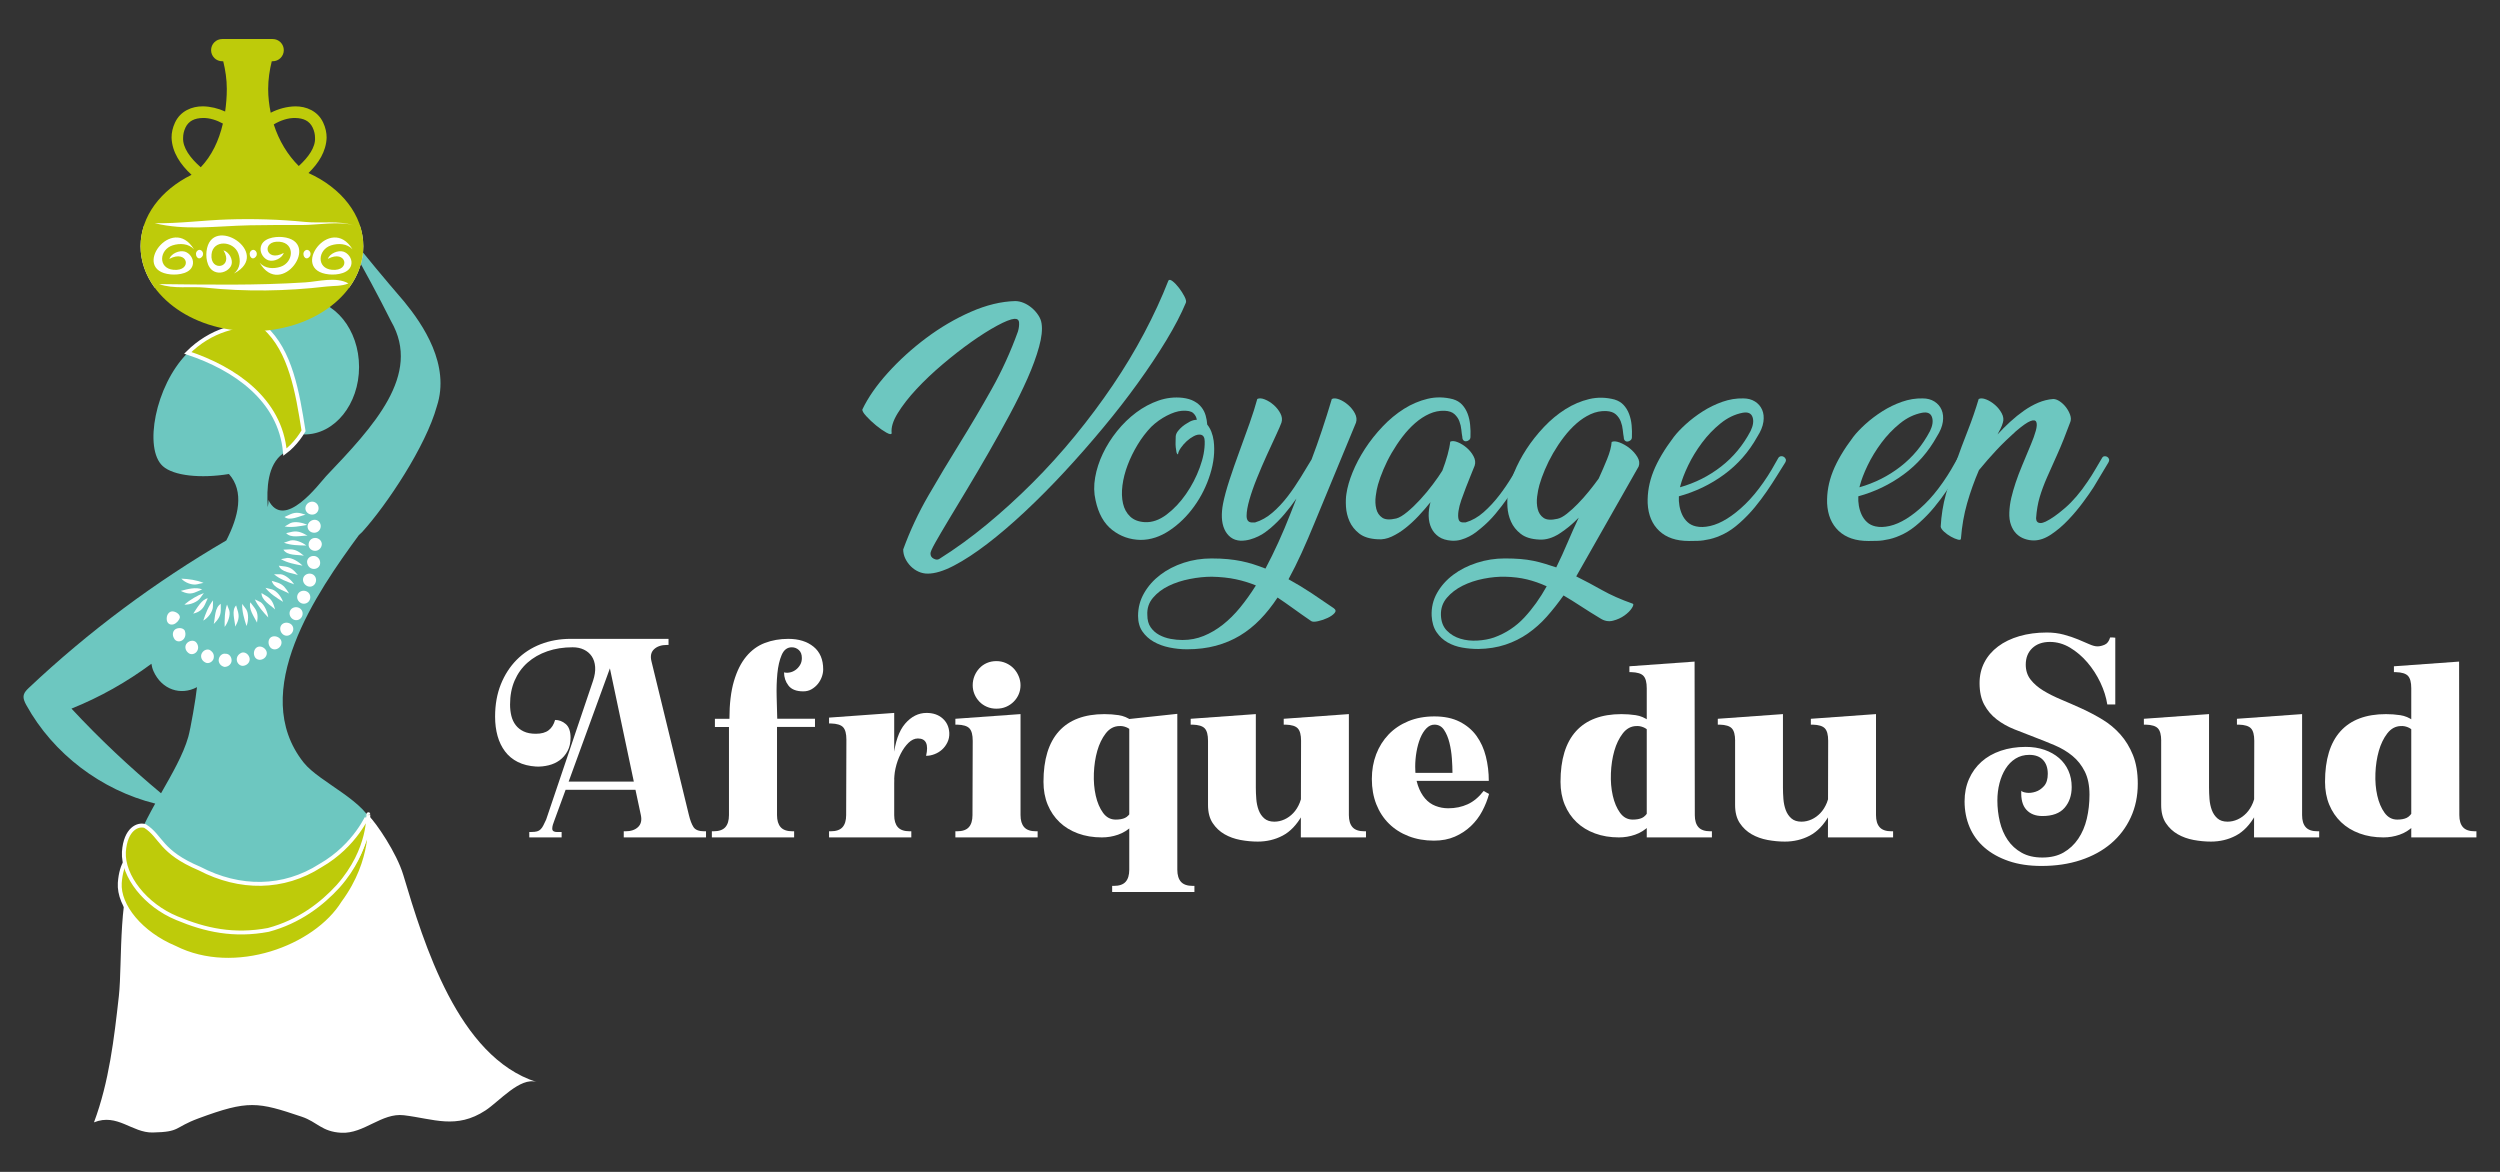 <?xml version="1.0" encoding="utf-8"?>
<!-- Generator: Adobe Illustrator 16.0.0, SVG Export Plug-In . SVG Version: 6.00 Build 0)  -->
<!DOCTYPE svg PUBLIC "-//W3C//DTD SVG 1.1//EN" "http://www.w3.org/Graphics/SVG/1.1/DTD/svg11.dtd">
<svg version="1.1" id="Calque_1" xmlns="http://www.w3.org/2000/svg" xmlns:xlink="http://www.w3.org/1999/xlink" x="0px" y="0px"
	 width="160px" height="75px" viewBox="0 0 160 75" enable-background="new 0 0 160 75" xml:space="preserve">
<rect x="0" y="0" width="160" height="75" fill="#333333" stroke="none"/>
<g>
	<g>
		<g>
			<path fill="#6DC7C0" d="M57.067,27.73c-0.024,0.084-0.138,0.069-0.342-0.045s-0.423-0.268-0.657-0.459
				c-0.234-0.192-0.444-0.39-0.63-0.595c-0.187-0.203-0.267-0.348-0.243-0.432c0.36-0.756,0.903-1.536,1.629-2.34
				s1.542-1.545,2.448-2.223c0.906-0.678,1.856-1.236,2.853-1.675c0.996-0.438,1.944-0.668,2.844-0.692
				c0.18,0,0.363,0.039,0.549,0.117s0.36,0.186,0.522,0.323c0.162,0.139,0.3,0.295,0.414,0.469s0.183,0.351,0.207,0.53
				c0.06,0.385,0.006,0.883-0.162,1.494c-0.168,0.612-0.414,1.284-0.738,2.017c-0.324,0.731-0.705,1.506-1.143,2.321
				c-0.438,0.816-0.888,1.627-1.35,2.431s-0.915,1.574-1.359,2.313s-0.843,1.401-1.197,1.989c-0.354,0.588-0.639,1.074-0.855,1.458
				c-0.216,0.384-0.318,0.618-0.306,0.702c0,0.144,0.069,0.252,0.207,0.324c0.138,0.071,0.255,0.077,0.351,0.018
				c1.032-0.648,2.049-1.386,3.051-2.214s1.977-1.716,2.925-2.664c0.948-0.948,1.854-1.95,2.718-3.006
				c0.864-1.056,1.668-2.133,2.412-3.231c0.744-1.098,1.416-2.214,2.016-3.348c0.6-1.134,1.116-2.253,1.548-3.357
				c0.048-0.071,0.138-0.057,0.27,0.045c0.132,0.103,0.267,0.243,0.405,0.423c0.138,0.181,0.255,0.363,0.351,0.55
				c0.096,0.186,0.126,0.321,0.09,0.404c-0.3,0.721-0.717,1.521-1.251,2.403c-0.534,0.882-1.143,1.797-1.827,2.745
				s-1.428,1.905-2.232,2.871c-0.804,0.966-1.626,1.902-2.466,2.808c-0.84,0.906-1.68,1.752-2.52,2.538s-1.644,1.474-2.412,2.062
				s-1.479,1.053-2.133,1.395c-0.654,0.342-1.215,0.513-1.683,0.513c-0.204,0-0.399-0.042-0.585-0.126s-0.351-0.197-0.495-0.342
				c-0.144-0.144-0.261-0.309-0.351-0.495c-0.09-0.186-0.135-0.381-0.135-0.585c0.432-1.188,0.969-2.337,1.611-3.446
				c0.642-1.11,1.311-2.227,2.007-3.349c0.696-1.122,1.374-2.271,2.034-3.447c0.66-1.176,1.224-2.411,1.692-3.708
				c0.06-0.203,0.083-0.393,0.072-0.566c-0.012-0.174-0.114-0.255-0.306-0.243c-0.24,0.024-0.609,0.171-1.107,0.441
				c-0.498,0.27-1.044,0.614-1.638,1.034c-0.594,0.421-1.203,0.895-1.827,1.423c-0.624,0.527-1.185,1.059-1.683,1.593
				s-0.9,1.05-1.206,1.548C57.148,26.941,57.019,27.37,57.067,27.73z"/>
			<path fill="#6DC7C0" d="M75.696,25.462c0.288,0.036,0.531,0.108,0.729,0.217c0.198,0.107,0.357,0.24,0.477,0.396
				c0.12,0.156,0.207,0.33,0.261,0.522c0.054,0.191,0.087,0.384,0.099,0.575c0.216,0.265,0.354,0.612,0.414,1.045
				c0.084,0.672,0.009,1.383-0.225,2.133c-0.234,0.75-0.576,1.437-1.026,2.061c-0.45,0.624-0.975,1.138-1.575,1.539
				c-0.6,0.402-1.218,0.604-1.854,0.604c-0.684-0.013-1.29-0.226-1.818-0.64c-0.528-0.414-0.882-1.047-1.062-1.898
				c-0.108-0.456-0.117-0.942-0.027-1.458c0.09-0.517,0.255-1.026,0.495-1.53c0.24-0.504,0.543-0.983,0.909-1.44
				c0.366-0.455,0.774-0.852,1.224-1.188c0.45-0.336,0.927-0.591,1.431-0.765S75.168,25.402,75.696,25.462z M75.391,29.08
				c-0.048-0.012-0.081-0.063-0.099-0.152c-0.018-0.091-0.033-0.192-0.045-0.307c-0.012-0.113-0.015-0.236-0.009-0.369
				c0.006-0.132,0.009-0.245,0.009-0.342c0.012-0.107,0.06-0.216,0.144-0.324c0.083-0.107,0.177-0.203,0.279-0.288
				c0.102-0.083,0.201-0.152,0.297-0.206c0.096-0.055,0.162-0.094,0.198-0.117c0.144-0.072,0.288-0.108,0.432-0.108
				c-0.024-0.168-0.102-0.312-0.234-0.432c-0.132-0.12-0.372-0.168-0.72-0.145c-0.288,0.024-0.612,0.129-0.972,0.315
				c-0.36,0.186-0.69,0.423-0.99,0.711c-0.324,0.336-0.615,0.717-0.873,1.143c-0.258,0.427-0.471,0.861-0.639,1.306
				c-0.168,0.443-0.279,0.879-0.333,1.305c-0.054,0.426-0.042,0.81,0.036,1.152c0.078,0.342,0.231,0.621,0.459,0.837
				c0.228,0.216,0.54,0.336,0.936,0.359c0.468,0.024,0.933-0.138,1.395-0.485c0.462-0.349,0.875-0.786,1.242-1.314
				c0.366-0.527,0.66-1.095,0.882-1.701c0.222-0.605,0.327-1.161,0.315-1.665c0-0.252-0.084-0.396-0.252-0.432
				c-0.132-0.023-0.279,0.006-0.441,0.09c-0.162,0.084-0.315,0.192-0.459,0.324c-0.144,0.132-0.27,0.276-0.378,0.432
				C75.462,28.822,75.402,28.961,75.391,29.08z"/>
			<path fill="#6DC7C0" d="M80.466,25.534c0.12-0.06,0.279-0.051,0.477,0.027c0.198,0.078,0.387,0.195,0.567,0.351
				c0.18,0.156,0.323,0.336,0.432,0.54s0.132,0.402,0.072,0.594c-0.061,0.169-0.177,0.438-0.351,0.811s-0.369,0.795-0.585,1.269
				c-0.216,0.475-0.426,0.963-0.63,1.468c-0.205,0.504-0.366,0.966-0.486,1.386s-0.18,0.765-0.18,1.035
				c0,0.27,0.108,0.411,0.324,0.423h0.216c0.396-0.12,0.768-0.33,1.116-0.63s0.669-0.643,0.963-1.026s0.57-0.786,0.828-1.206
				s0.495-0.81,0.711-1.17c0.228-0.6,0.45-1.224,0.666-1.872c0.216-0.647,0.426-1.313,0.63-1.998c0.12-0.06,0.279-0.051,0.478,0.027
				c0.197,0.078,0.387,0.195,0.566,0.351c0.181,0.156,0.324,0.336,0.433,0.54c0.107,0.204,0.132,0.402,0.071,0.594L84.12,33.49
				c-0.275,0.672-0.549,1.305-0.818,1.899c-0.271,0.594-0.549,1.154-0.837,1.683c0.504,0.276,0.995,0.573,1.476,0.891
				c0.479,0.318,0.954,0.64,1.422,0.964c0.132,0.096,0.147,0.2,0.045,0.314c-0.102,0.114-0.249,0.216-0.44,0.306
				c-0.192,0.091-0.394,0.159-0.604,0.207s-0.357,0.048-0.44,0c-0.421-0.287-0.805-0.558-1.152-0.81
				c-0.349-0.252-0.685-0.486-1.008-0.702c-0.348,0.528-0.72,0.996-1.116,1.404c-0.396,0.407-0.828,0.753-1.296,1.035
				c-0.468,0.281-0.981,0.497-1.539,0.647s-1.173,0.226-1.845,0.226c-0.384,0-0.762-0.039-1.134-0.117
				c-0.372-0.077-0.705-0.2-0.999-0.367c-0.294-0.168-0.534-0.387-0.72-0.655c-0.186-0.27-0.279-0.602-0.279-0.996
				c0-0.526,0.129-1.014,0.387-1.462c0.258-0.449,0.603-0.838,1.035-1.167c0.432-0.329,0.93-0.586,1.494-0.771
				c0.564-0.186,1.158-0.278,1.782-0.278c0.396,0,0.747,0.015,1.053,0.045s0.591,0.072,0.855,0.126
				c0.264,0.054,0.519,0.12,0.765,0.198c0.246,0.078,0.507,0.171,0.783,0.279c0.288-0.542,0.563-1.104,0.828-1.685
				c0.264-0.581,0.516-1.178,0.756-1.79l0.396-1.008c-0.24,0.349-0.498,0.684-0.774,1.008s-0.576,0.624-0.9,0.9
				c-0.084,0.072-0.192,0.156-0.324,0.252c-0.132,0.096-0.279,0.183-0.441,0.261c-0.162,0.078-0.336,0.145-0.522,0.198
				s-0.387,0.081-0.603,0.081c-0.252-0.013-0.465-0.084-0.639-0.216c-0.174-0.132-0.309-0.307-0.405-0.522s-0.15-0.462-0.162-0.738
				c-0.012-0.275,0.012-0.569,0.072-0.882c0.084-0.432,0.222-0.941,0.414-1.529s0.402-1.191,0.63-1.81s0.447-1.224,0.657-1.817
				C80.181,26.497,80.347,25.979,80.466,25.534z M75.679,40.96c0.48,0,0.933-0.087,1.359-0.261c0.426-0.174,0.834-0.414,1.224-0.72
				c0.39-0.307,0.759-0.673,1.107-1.099c0.348-0.426,0.684-0.896,1.008-1.412c-0.408-0.169-0.837-0.301-1.287-0.396
				c-0.45-0.096-0.963-0.15-1.539-0.162c-0.443,0-0.912,0.048-1.404,0.145c-0.492,0.096-0.942,0.242-1.35,0.44
				c-0.408,0.198-0.744,0.453-1.008,0.766c-0.264,0.312-0.384,0.678-0.36,1.098c0,0.324,0.072,0.588,0.216,0.792
				s0.327,0.366,0.549,0.486c0.222,0.119,0.465,0.203,0.729,0.252C75.187,40.937,75.438,40.96,75.679,40.96z"/>
			<path fill="#6DC7C0" d="M94.11,27.964c0,0.085-0.029,0.15-0.09,0.198c-0.06,0.048-0.123,0.075-0.188,0.081
				c-0.066,0.006-0.123-0.015-0.171-0.063c-0.049-0.048-0.072-0.12-0.072-0.217c-0.024-0.119-0.045-0.272-0.063-0.459
				c-0.018-0.186-0.06-0.365-0.126-0.54c-0.065-0.174-0.171-0.326-0.314-0.459c-0.145-0.132-0.354-0.203-0.63-0.216
				c-0.337-0.012-0.663,0.055-0.981,0.198s-0.621,0.342-0.909,0.594s-0.558,0.543-0.81,0.873s-0.48,0.673-0.685,1.026
				s-0.381,0.708-0.53,1.062c-0.15,0.354-0.268,0.682-0.352,0.981c-0.06,0.204-0.107,0.45-0.144,0.738s-0.024,0.555,0.036,0.801
				c0.06,0.246,0.186,0.435,0.378,0.566c0.191,0.133,0.491,0.15,0.899,0.055c0.192-0.048,0.426-0.187,0.702-0.414
				s0.555-0.495,0.837-0.801c0.282-0.307,0.549-0.627,0.801-0.964c0.253-0.335,0.456-0.63,0.612-0.882
				c0.132-0.348,0.243-0.684,0.333-1.008s0.147-0.605,0.171-0.846c0.12-0.061,0.282-0.048,0.486,0.036s0.396,0.204,0.576,0.359
				c0.18,0.156,0.324,0.336,0.432,0.54c0.108,0.204,0.132,0.402,0.072,0.595c-0.072,0.18-0.159,0.396-0.261,0.647
				c-0.103,0.252-0.204,0.511-0.307,0.774c-0.102,0.264-0.198,0.524-0.288,0.782c-0.09,0.259-0.149,0.492-0.18,0.702
				s-0.03,0.382,0,0.514s0.11,0.204,0.243,0.216h0.216c0.408-0.12,0.789-0.336,1.143-0.648c0.354-0.312,0.685-0.666,0.99-1.062
				c0.307-0.396,0.588-0.811,0.847-1.242c0.258-0.432,0.494-0.828,0.711-1.188c0.035-0.06,0.09-0.093,0.161-0.099
				c0.072-0.006,0.136,0.009,0.189,0.045s0.093,0.084,0.117,0.145c0.023,0.06,0.012,0.132-0.036,0.216
				c-0.24,0.372-0.475,0.75-0.702,1.134s-0.468,0.756-0.72,1.116c-0.252,0.359-0.52,0.708-0.801,1.044
				c-0.282,0.336-0.592,0.642-0.928,0.918c-0.084,0.072-0.188,0.156-0.314,0.252s-0.271,0.187-0.433,0.27
				c-0.161,0.084-0.336,0.153-0.521,0.207c-0.187,0.055-0.387,0.075-0.604,0.063c-0.336-0.024-0.608-0.108-0.818-0.252
				c-0.21-0.145-0.369-0.33-0.478-0.559c-0.107-0.228-0.165-0.485-0.171-0.773s0.033-0.582,0.117-0.882
				c-0.24,0.3-0.495,0.594-0.765,0.882c-0.271,0.288-0.55,0.546-0.837,0.773c-0.288,0.229-0.583,0.411-0.883,0.55
				c-0.3,0.138-0.594,0.194-0.882,0.171c-0.516-0.024-0.915-0.147-1.196-0.369c-0.282-0.222-0.489-0.483-0.621-0.783
				c-0.133-0.3-0.207-0.612-0.226-0.936c-0.018-0.324-0.009-0.595,0.027-0.811c0.06-0.42,0.191-0.882,0.396-1.386
				s0.469-1.005,0.792-1.503c0.324-0.498,0.699-0.973,1.125-1.422c0.426-0.45,0.883-0.828,1.368-1.135
				c0.486-0.306,0.993-0.521,1.521-0.647c0.527-0.126,1.067-0.117,1.62,0.027c0.239,0.071,0.435,0.188,0.585,0.351
				c0.149,0.162,0.267,0.354,0.351,0.576s0.138,0.462,0.162,0.72C94.116,27.457,94.122,27.712,94.11,27.964z"/>
			<path fill="#6DC7C0" d="M100.878,36.889c0.552,0.275,1.104,0.568,1.656,0.88c0.552,0.311,1.199,0.598,1.943,0.86
				c0.084,0.024,0.072,0.12-0.036,0.287c-0.107,0.168-0.267,0.326-0.477,0.476s-0.453,0.261-0.729,0.332
				c-0.275,0.072-0.546,0.024-0.81-0.144c-0.456-0.275-0.876-0.538-1.26-0.789c-0.385-0.252-0.75-0.479-1.099-0.682
				c-0.348,0.49-0.705,0.941-1.07,1.354c-0.366,0.412-0.769,0.771-1.206,1.076c-0.438,0.306-0.918,0.545-1.44,0.718
				c-0.521,0.174-1.101,0.267-1.736,0.278c-0.349,0-0.693-0.03-1.035-0.09c-0.343-0.06-0.654-0.171-0.937-0.332
				c-0.281-0.161-0.516-0.38-0.702-0.654c-0.186-0.275-0.29-0.623-0.314-1.041c-0.024-0.526,0.09-1.014,0.342-1.462
				c0.252-0.449,0.597-0.838,1.035-1.167s0.945-0.586,1.521-0.771c0.576-0.186,1.17-0.278,1.782-0.278
				c0.372,0,0.705,0.012,0.999,0.036c0.294,0.023,0.57,0.063,0.828,0.116s0.504,0.116,0.738,0.188
				c0.233,0.072,0.477,0.149,0.729,0.233c0.264-0.539,0.51-1.078,0.738-1.618c0.228-0.54,0.462-1.062,0.702-1.566
				c-0.396,0.408-0.811,0.751-1.242,1.026c-0.432,0.276-0.858,0.402-1.278,0.378c-0.516-0.023-0.915-0.146-1.196-0.369
				c-0.282-0.222-0.489-0.482-0.621-0.783c-0.133-0.3-0.207-0.611-0.226-0.936c-0.018-0.324-0.009-0.594,0.027-0.81
				c0.06-0.42,0.191-0.883,0.396-1.387s0.469-1.005,0.792-1.503c0.324-0.498,0.699-0.972,1.125-1.422s0.883-0.828,1.368-1.134
				c0.486-0.306,0.993-0.522,1.521-0.648c0.527-0.126,1.067-0.116,1.62,0.027c0.239,0.072,0.435,0.189,0.585,0.351
				c0.149,0.162,0.267,0.354,0.351,0.576c0.084,0.223,0.138,0.462,0.162,0.721c0.023,0.258,0.029,0.513,0.018,0.765
				c0,0.084-0.029,0.15-0.09,0.198c-0.06,0.048-0.123,0.075-0.188,0.081c-0.066,0.006-0.123-0.016-0.171-0.063
				c-0.049-0.048-0.072-0.12-0.072-0.216c-0.024-0.12-0.045-0.272-0.063-0.459c-0.018-0.186-0.06-0.366-0.126-0.54
				c-0.065-0.174-0.171-0.327-0.314-0.459c-0.145-0.132-0.354-0.204-0.63-0.216c-0.337-0.012-0.663,0.054-0.981,0.197
				c-0.318,0.145-0.621,0.343-0.909,0.595s-0.558,0.543-0.81,0.873s-0.48,0.672-0.685,1.025c-0.204,0.354-0.381,0.708-0.53,1.063
				c-0.15,0.354-0.268,0.681-0.352,0.98c-0.06,0.204-0.107,0.45-0.144,0.738s-0.024,0.556,0.036,0.801
				c0.06,0.246,0.186,0.436,0.378,0.567c0.191,0.132,0.491,0.15,0.899,0.054c0.168-0.036,0.366-0.144,0.595-0.324
				c0.228-0.18,0.461-0.393,0.701-0.639s0.478-0.513,0.711-0.801c0.234-0.288,0.441-0.559,0.621-0.811
				c0.192-0.42,0.372-0.837,0.54-1.251s0.265-0.776,0.288-1.089c0.12-0.06,0.291-0.048,0.514,0.036
				c0.222,0.084,0.435,0.207,0.639,0.369s0.369,0.348,0.495,0.558s0.152,0.411,0.081,0.604L100.878,36.889z M95.622,40.798
				c0.756-0.275,1.4-0.701,1.935-1.277s1.011-1.242,1.431-1.998c-0.42-0.192-0.84-0.339-1.26-0.441
				c-0.42-0.102-0.882-0.159-1.386-0.171c-0.432-0.012-0.894,0.03-1.386,0.126s-0.942,0.246-1.351,0.45
				c-0.407,0.204-0.743,0.462-1.008,0.774c-0.264,0.312-0.39,0.678-0.378,1.098s0.138,0.753,0.378,0.999s0.531,0.42,0.873,0.521
				c0.342,0.103,0.708,0.142,1.098,0.117C94.959,40.972,95.31,40.906,95.622,40.798z"/>
			<path fill="#6DC7C0" d="M112.47,27.946c-0.54,0.972-1.248,1.779-2.124,2.421c-0.876,0.643-1.843,1.107-2.898,1.396
				c-0.012,0.204,0,0.407,0.036,0.611s0.096,0.396,0.18,0.576s0.198,0.336,0.343,0.468c0.144,0.133,0.323,0.223,0.54,0.271
				c0.264,0.06,0.566,0.051,0.908-0.027c0.343-0.078,0.702-0.233,1.08-0.468s0.766-0.543,1.161-0.927
				c0.396-0.384,0.786-0.853,1.17-1.404c0.192-0.276,0.366-0.546,0.522-0.81c0.155-0.265,0.3-0.517,0.432-0.757
				c0.048-0.06,0.105-0.093,0.171-0.099c0.066-0.006,0.126,0.009,0.181,0.045c0.054,0.036,0.093,0.084,0.116,0.145
				c0.024,0.06,0.013,0.132-0.035,0.216c-0.169,0.264-0.349,0.552-0.54,0.864c-0.192,0.312-0.405,0.639-0.64,0.98
				c-0.233,0.342-0.492,0.684-0.773,1.026c-0.282,0.342-0.598,0.669-0.945,0.98c-0.349,0.313-0.684,0.549-1.008,0.711
				s-0.63,0.276-0.918,0.342c-0.288,0.066-0.547,0.103-0.774,0.108s-0.414,0.009-0.558,0.009c-0.816,0-1.452-0.216-1.908-0.647
				c-0.456-0.433-0.702-1.021-0.738-1.765c-0.023-0.684,0.1-1.364,0.369-2.043c0.271-0.678,0.705-1.413,1.305-2.205
				c0.192-0.252,0.45-0.524,0.774-0.818s0.684-0.567,1.08-0.819c0.396-0.252,0.815-0.456,1.26-0.612
				c0.444-0.155,0.888-0.228,1.332-0.216c0.288,0,0.537,0.066,0.747,0.198s0.363,0.31,0.459,0.531s0.123,0.479,0.081,0.773
				C112.814,27.296,112.686,27.61,112.47,27.946z M107.537,31.114c-0.012,0.024-0.018,0.048-0.018,0.072
				c0.972-0.276,1.848-0.717,2.628-1.323c0.78-0.605,1.41-1.365,1.89-2.277c0.168-0.348,0.21-0.645,0.126-0.891
				s-0.294-0.339-0.63-0.279c-0.504,0.097-0.978,0.324-1.422,0.685c-0.444,0.359-0.84,0.773-1.188,1.242
				c-0.349,0.468-0.643,0.951-0.882,1.448C107.802,30.289,107.634,30.73,107.537,31.114z"/>
			<path fill="#6DC7C0" d="M123.954,27.946c-0.54,0.972-1.248,1.779-2.124,2.421c-0.876,0.643-1.843,1.107-2.898,1.396
				c-0.012,0.204,0,0.407,0.036,0.611s0.096,0.396,0.18,0.576s0.198,0.336,0.343,0.468c0.144,0.133,0.323,0.223,0.54,0.271
				c0.264,0.06,0.566,0.051,0.908-0.027c0.343-0.078,0.702-0.233,1.08-0.468s0.766-0.543,1.161-0.927
				c0.396-0.384,0.786-0.853,1.17-1.404c0.192-0.276,0.366-0.546,0.522-0.81c0.155-0.265,0.3-0.517,0.432-0.757
				c0.048-0.06,0.105-0.093,0.171-0.099c0.066-0.006,0.126,0.009,0.181,0.045c0.054,0.036,0.093,0.084,0.116,0.145
				c0.024,0.06,0.013,0.132-0.035,0.216c-0.169,0.264-0.349,0.552-0.54,0.864c-0.192,0.312-0.405,0.639-0.64,0.98
				c-0.233,0.342-0.492,0.684-0.773,1.026c-0.282,0.342-0.598,0.669-0.945,0.98c-0.349,0.313-0.684,0.549-1.008,0.711
				s-0.63,0.276-0.918,0.342c-0.288,0.066-0.547,0.103-0.774,0.108s-0.414,0.009-0.558,0.009c-0.816,0-1.452-0.216-1.908-0.647
				c-0.456-0.433-0.702-1.021-0.738-1.765c-0.023-0.684,0.1-1.364,0.369-2.043c0.271-0.678,0.705-1.413,1.305-2.205
				c0.192-0.252,0.45-0.524,0.774-0.818s0.684-0.567,1.08-0.819c0.396-0.252,0.815-0.456,1.26-0.612
				c0.444-0.155,0.888-0.228,1.332-0.216c0.288,0,0.537,0.066,0.747,0.198s0.363,0.31,0.459,0.531s0.123,0.479,0.081,0.773
				C124.299,27.296,124.17,27.61,123.954,27.946z M119.021,31.114c-0.012,0.024-0.018,0.048-0.018,0.072
				c0.972-0.276,1.848-0.717,2.628-1.323c0.78-0.605,1.41-1.365,1.89-2.277c0.168-0.348,0.21-0.645,0.126-0.891
				s-0.294-0.339-0.63-0.279c-0.504,0.097-0.978,0.324-1.422,0.685c-0.444,0.359-0.84,0.773-1.188,1.242
				c-0.349,0.468-0.643,0.951-0.882,1.448C119.286,30.289,119.118,30.73,119.021,31.114z"/>
			<path fill="#6DC7C0" d="M133.313,32.149c-0.288,0.39-0.603,0.765-0.945,1.125c-0.342,0.36-0.705,0.669-1.089,0.927
				c-0.384,0.259-0.756,0.387-1.116,0.387c-0.204,0-0.404-0.035-0.603-0.107s-0.369-0.18-0.513-0.324
				c-0.145-0.144-0.259-0.33-0.343-0.558c-0.084-0.229-0.12-0.498-0.107-0.811c0.012-0.312,0.054-0.621,0.126-0.927
				s0.165-0.63,0.279-0.972c0.113-0.343,0.254-0.714,0.423-1.116c0.168-0.402,0.354-0.849,0.558-1.341
				c0.132-0.313,0.234-0.597,0.306-0.855c0.072-0.258,0.084-0.446,0.036-0.566s-0.174-0.142-0.378-0.063s-0.516,0.297-0.936,0.657
				c-0.468,0.42-0.882,0.822-1.242,1.206s-0.732,0.81-1.116,1.277c-0.3,0.696-0.552,1.401-0.756,2.115s-0.336,1.467-0.396,2.259
				c0,0.085-0.066,0.108-0.198,0.072c-0.133-0.036-0.279-0.099-0.441-0.188c-0.162-0.091-0.309-0.195-0.44-0.315
				s-0.204-0.228-0.217-0.324c0.036-0.708,0.147-1.4,0.333-2.079c0.187-0.678,0.399-1.355,0.64-2.033
				c0.239-0.679,0.491-1.354,0.756-2.025c0.264-0.672,0.498-1.35,0.702-2.034c0.119-0.06,0.278-0.051,0.477,0.027
				s0.387,0.195,0.567,0.351c0.18,0.156,0.324,0.336,0.432,0.54c0.108,0.204,0.132,0.402,0.072,0.594
				c-0.036,0.133-0.084,0.259-0.145,0.378c-0.06,0.12-0.126,0.246-0.197,0.379c0.252-0.276,0.521-0.546,0.81-0.811
				c0.288-0.264,0.582-0.501,0.882-0.711s0.606-0.381,0.918-0.513c0.313-0.132,0.63-0.21,0.954-0.234
				c0.132,0,0.273,0.052,0.423,0.153c0.15,0.102,0.282,0.228,0.396,0.378s0.2,0.309,0.261,0.477c0.06,0.169,0.066,0.318,0.019,0.45
				c-0.301,0.816-0.576,1.503-0.828,2.062c-0.252,0.558-0.475,1.056-0.666,1.493c-0.192,0.438-0.349,0.858-0.469,1.261
				s-0.197,0.854-0.233,1.358c0,0.036,0.006,0.078,0.018,0.126c0.012,0.049,0.039,0.09,0.081,0.126s0.105,0.055,0.189,0.055
				s0.191-0.03,0.324-0.091c0.348-0.167,0.765-0.461,1.251-0.882c0.485-0.42,0.963-0.978,1.431-1.674
				c0.18-0.264,0.345-0.524,0.495-0.783c0.149-0.258,0.297-0.507,0.44-0.747c0.036-0.06,0.087-0.093,0.153-0.099
				c0.065-0.006,0.126,0.009,0.18,0.045c0.055,0.036,0.091,0.084,0.108,0.145c0.018,0.06,0.003,0.132-0.045,0.216l-0.937,1.565
				C133.829,31.433,133.602,31.76,133.313,32.149z"/>
		</g>
		<g>
			<g>
				<path fill="#FFFFFF" d="M36.199,50.547l-0.72,1.965c-0.04,0.101-0.072,0.192-0.097,0.277c-0.025,0.085-0.038,0.168-0.038,0.248
					c0,0.09,0.04,0.149,0.12,0.18c0.05,0.021,0.105,0.03,0.165,0.03c0.06,0,0.125,0,0.195,0h0.12v0.345h-2.07v-0.345h0.12
					c0.16,0,0.285-0.013,0.375-0.038c0.09-0.024,0.167-0.069,0.232-0.135c0.065-0.064,0.123-0.147,0.173-0.247
					c0.05-0.101,0.11-0.226,0.18-0.375l3-8.88c0.11-0.33,0.155-0.628,0.135-0.893c-0.021-0.266-0.093-0.49-0.218-0.676
					c-0.125-0.185-0.292-0.327-0.502-0.427c-0.21-0.101-0.45-0.15-0.72-0.15c-0.59,0-1.13,0.085-1.62,0.255
					c-0.49,0.17-0.913,0.413-1.268,0.728c-0.355,0.315-0.63,0.697-0.825,1.147c-0.195,0.45-0.292,0.96-0.292,1.53
					c0,0.26,0.027,0.502,0.083,0.728c0.055,0.225,0.147,0.423,0.278,0.593c0.129,0.17,0.3,0.305,0.51,0.404
					c0.21,0.101,0.47,0.15,0.78,0.15c0.35,0,0.623-0.075,0.818-0.226c0.195-0.149,0.332-0.369,0.413-0.659
					c0.25,0,0.477,0.087,0.682,0.262c0.205,0.176,0.308,0.468,0.308,0.878c0,0.33-0.065,0.615-0.195,0.855
					c-0.13,0.239-0.298,0.435-0.502,0.585c-0.205,0.149-0.44,0.257-0.705,0.322c-0.265,0.065-0.533,0.093-0.803,0.082
					c-0.45-0.029-0.84-0.127-1.17-0.292s-0.603-0.391-0.817-0.675c-0.215-0.285-0.375-0.615-0.48-0.99s-0.158-0.788-0.158-1.237
					c0-0.771,0.123-1.46,0.368-2.07c0.245-0.61,0.583-1.133,1.012-1.567c0.43-0.436,0.94-0.768,1.53-0.998
					c0.59-0.229,1.235-0.345,1.935-0.345h6.255v0.39h-0.105c-0.35,0-0.623,0.091-0.817,0.271c-0.195,0.18-0.253,0.435-0.173,0.765
					l2.4,9.855c0.08,0.33,0.177,0.585,0.292,0.765c0.115,0.18,0.347,0.271,0.697,0.271h0.105v0.39h-5.265v-0.39h0.105
					c0.35,0,0.62-0.091,0.81-0.271s0.25-0.435,0.18-0.765l-0.345-1.62H36.199z M36.394,50.021h4.17l-1.53-7.245L36.394,50.021z"/>
				<path fill="#FFFFFF" d="M49.729,52.167c0,0.34,0.078,0.598,0.233,0.772c0.155,0.175,0.407,0.263,0.757,0.263h0.105v0.39h-5.265
					v-0.39h0.105c0.35,0,0.603-0.088,0.758-0.263c0.155-0.175,0.232-0.433,0.232-0.772v-5.641h-0.9v-0.524h0.93
					c0-0.95,0.095-1.75,0.285-2.4c0.19-0.649,0.452-1.178,0.788-1.582c0.335-0.405,0.732-0.695,1.192-0.87s0.96-0.263,1.5-0.263
					c0.67,0,1.21,0.168,1.62,0.503c0.41,0.335,0.615,0.817,0.615,1.447c0,0.16-0.03,0.322-0.09,0.487s-0.145,0.315-0.255,0.45
					c-0.11,0.135-0.243,0.247-0.397,0.337c-0.155,0.091-0.333,0.136-0.533,0.136c-0.44,0-0.755-0.123-0.945-0.368
					c-0.19-0.244-0.285-0.527-0.285-0.847c0.11,0.029,0.23,0.032,0.36,0.007c0.13-0.024,0.252-0.077,0.368-0.157
					c0.115-0.08,0.212-0.185,0.292-0.315c0.08-0.13,0.12-0.279,0.12-0.449c0-0.23-0.065-0.402-0.195-0.518s-0.28-0.173-0.45-0.173
					c-0.291,0-0.505,0.163-0.645,0.487c-0.14,0.325-0.232,0.723-0.278,1.192c-0.045,0.471-0.06,0.968-0.045,1.493
					c0.015,0.524,0.027,0.992,0.038,1.402h2.415v0.524h-2.43V52.167z"/>
				<path fill="#FFFFFF" d="M57.229,52.167c0,0.34,0.078,0.598,0.233,0.772c0.155,0.175,0.407,0.263,0.757,0.263h0.105v0.39h-5.265
					v-0.39h0.105c0.35,0,0.603-0.088,0.758-0.263c0.155-0.175,0.232-0.433,0.232-0.772l0.015-4.83c0-0.38-0.07-0.646-0.21-0.795
					c-0.14-0.15-0.4-0.23-0.78-0.24h-0.12v-0.375l4.17-0.3V52.167z M57.184,48.462c0.1-0.97,0.348-1.685,0.743-2.146
					c0.395-0.459,0.853-0.689,1.373-0.689c0.42,0,0.762,0.117,1.027,0.353c0.265,0.235,0.407,0.542,0.428,0.922
					c0.01,0.221-0.03,0.423-0.12,0.608c-0.09,0.185-0.205,0.34-0.345,0.465s-0.3,0.223-0.48,0.292c-0.18,0.07-0.36,0.105-0.54,0.105
					c0.17-0.74-0.005-1.11-0.525-1.11c-0.21,0-0.41,0.093-0.6,0.277c-0.19,0.186-0.357,0.42-0.502,0.705s-0.255,0.596-0.33,0.93
					c-0.075,0.336-0.097,0.658-0.067,0.968L57.184,48.462z"/>
				<path fill="#FFFFFF" d="M61.144,53.592v-0.39h0.105c0.35,0,0.603-0.088,0.758-0.263c0.155-0.175,0.232-0.433,0.232-0.772
					l0.015-4.755c0-0.38-0.07-0.646-0.21-0.795c-0.14-0.15-0.4-0.23-0.78-0.24h-0.12v-0.375l4.17-0.3v6.465
					c0,0.34,0.078,0.598,0.233,0.772c0.155,0.175,0.407,0.263,0.757,0.263h0.105v0.39H61.144z M62.253,43.856
					c0-0.21,0.038-0.407,0.113-0.592c0.075-0.186,0.18-0.351,0.315-0.495c0.135-0.146,0.295-0.258,0.48-0.338s0.387-0.12,0.607-0.12
					c0.22,0,0.425,0.043,0.615,0.128c0.19,0.085,0.353,0.197,0.487,0.337c0.135,0.141,0.242,0.306,0.323,0.495
					c0.08,0.19,0.12,0.386,0.12,0.585c0,0.2-0.037,0.391-0.112,0.57s-0.183,0.34-0.323,0.48c-0.14,0.14-0.302,0.25-0.487,0.329
					c-0.185,0.081-0.393,0.12-0.623,0.12c-0.22,0-0.422-0.039-0.607-0.12c-0.185-0.079-0.345-0.189-0.48-0.329
					c-0.135-0.141-0.24-0.301-0.315-0.48C62.291,44.247,62.253,44.057,62.253,43.856z"/>
				<path fill="#FFFFFF" d="M72.423,46.797c-0.08-0.11-0.195-0.195-0.345-0.255c-0.15-0.061-0.3-0.085-0.45-0.075
					c-0.34,0.01-0.628,0.168-0.863,0.473s-0.415,0.678-0.54,1.117c-0.125,0.44-0.197,0.918-0.217,1.433
					c-0.02,0.516,0.02,0.992,0.12,1.433c0.1,0.44,0.255,0.805,0.465,1.095s0.48,0.436,0.81,0.436c0.24,0,0.438-0.035,0.592-0.105
					c0.155-0.069,0.303-0.225,0.443-0.465v0.99c-0.26,0.25-0.555,0.433-0.885,0.547c-0.33,0.115-0.675,0.173-1.035,0.173
					c-0.56,0-1.07-0.085-1.53-0.255s-0.853-0.41-1.177-0.72c-0.325-0.311-0.578-0.683-0.758-1.118
					c-0.18-0.435-0.27-0.922-0.27-1.462c0-1.431,0.33-2.51,0.99-3.24c0.66-0.729,1.63-1.095,2.91-1.095
					c0.31,0,0.615,0.022,0.915,0.067c0.3,0.045,0.58,0.162,0.84,0.353L72.423,46.797z M75.348,55.662
					c0,0.34,0.078,0.597,0.232,0.772c0.155,0.175,0.408,0.263,0.758,0.263h0.105v0.39h-5.265v-0.39h0.105
					c0.35,0,0.603-0.088,0.758-0.263c0.155-0.176,0.232-0.433,0.232-0.772v-9.646l3.075-0.33V55.662z"/>
				<path fill="#FFFFFF" d="M77.313,47.412c0-0.38-0.07-0.646-0.21-0.795c-0.14-0.15-0.4-0.23-0.78-0.24h-0.12v-0.375l4.17-0.3v4.71
					c0,0.229,0.01,0.473,0.03,0.728s0.07,0.489,0.15,0.705c0.08,0.215,0.2,0.393,0.36,0.532s0.375,0.21,0.645,0.21
					c0.22,0,0.435-0.048,0.645-0.143s0.4-0.232,0.57-0.412c0.17-0.181,0.307-0.4,0.412-0.66s0.158-0.556,0.158-0.886v1.681
					c-0.35,0.62-0.768,1.058-1.252,1.313c-0.485,0.255-1.018,0.382-1.598,0.382c-0.36,0-0.728-0.035-1.103-0.104
					c-0.375-0.07-0.715-0.192-1.02-0.367s-0.558-0.413-0.757-0.713c-0.2-0.3-0.3-0.685-0.3-1.155V47.412z M83.253,53.592l0.015-6.18
					c0-0.38-0.07-0.646-0.21-0.795c-0.14-0.15-0.4-0.23-0.78-0.24h-0.12v-0.375l4.17-0.3v6.465c0,0.34,0.078,0.598,0.232,0.772
					s0.408,0.263,0.758,0.263h0.105v0.39H83.253z"/>
				<path fill="#FFFFFF" d="M91.804,46.377c-0.19,0-0.363,0.08-0.518,0.24c-0.155,0.16-0.285,0.37-0.391,0.63
					c-0.104,0.26-0.185,0.55-0.239,0.87c-0.056,0.319-0.083,0.64-0.083,0.96c0,0.46,0.058,0.857,0.173,1.192
					c0.114,0.335,0.268,0.612,0.457,0.832c0.19,0.221,0.415,0.381,0.676,0.48c0.26,0.1,0.529,0.149,0.81,0.149
					c0.45,0,0.862-0.085,1.237-0.255s0.718-0.455,1.027-0.854l0.346,0.194c-0.101,0.37-0.245,0.735-0.436,1.096
					c-0.189,0.359-0.433,0.68-0.728,0.96s-0.638,0.505-1.027,0.675s-0.835,0.255-1.335,0.255c-0.59,0-1.13-0.095-1.62-0.285
					c-0.49-0.189-0.91-0.457-1.26-0.803c-0.351-0.345-0.62-0.76-0.811-1.244c-0.189-0.485-0.284-1.022-0.284-1.613
					c0-0.569,0.092-1.097,0.277-1.582c0.185-0.485,0.45-0.907,0.795-1.268s0.765-0.643,1.26-0.848s1.053-0.308,1.673-0.308
					c0.63,0,1.167,0.112,1.612,0.338c0.444,0.225,0.805,0.527,1.08,0.907c0.274,0.38,0.475,0.82,0.6,1.32s0.188,1.02,0.188,1.56
					h-5.25v-0.51h2.925c0-0.26-0.013-0.564-0.037-0.915c-0.025-0.35-0.077-0.688-0.157-1.013c-0.08-0.324-0.195-0.6-0.346-0.825
					C92.269,46.489,92.063,46.377,91.804,46.377z"/>
				<path fill="#FFFFFF" d="M105.513,46.797c-0.08-0.11-0.195-0.195-0.345-0.255c-0.15-0.061-0.301-0.085-0.45-0.075
					c-0.34,0.01-0.628,0.168-0.862,0.473c-0.235,0.305-0.415,0.678-0.54,1.117c-0.125,0.44-0.198,0.918-0.218,1.433
					c-0.021,0.516,0.02,0.992,0.12,1.433c0.1,0.44,0.255,0.805,0.465,1.095s0.48,0.436,0.81,0.436c0.24,0,0.438-0.035,0.593-0.105
					c0.155-0.069,0.303-0.225,0.442-0.465v0.99c-0.26,0.25-0.555,0.433-0.885,0.547c-0.33,0.115-0.675,0.173-1.035,0.173
					c-0.56,0-1.07-0.085-1.529-0.255c-0.461-0.17-0.854-0.41-1.178-0.72c-0.325-0.311-0.578-0.683-0.758-1.118
					c-0.18-0.435-0.27-0.922-0.27-1.462c0-1.431,0.33-2.51,0.989-3.24c0.66-0.729,1.63-1.095,2.91-1.095
					c0.31,0,0.615,0.022,0.915,0.067s0.58,0.162,0.84,0.353L105.513,46.797z M108.468,52.167c0,0.34,0.077,0.598,0.232,0.772
					s0.407,0.263,0.758,0.263h0.104v0.39h-4.17v-9.54c0-0.38-0.07-0.645-0.21-0.795s-0.4-0.229-0.78-0.24h-0.12v-0.375l4.171-0.3
					L108.468,52.167z"/>
				<path fill="#FFFFFF" d="M111.048,47.412c0-0.38-0.07-0.646-0.21-0.795c-0.14-0.15-0.399-0.23-0.78-0.24h-0.119v-0.375l4.17-0.3
					v4.71c0,0.229,0.01,0.473,0.029,0.728c0.021,0.255,0.07,0.489,0.15,0.705c0.08,0.215,0.2,0.393,0.36,0.532
					c0.159,0.14,0.375,0.21,0.645,0.21c0.22,0,0.436-0.048,0.646-0.143s0.399-0.232,0.569-0.412c0.17-0.181,0.308-0.4,0.413-0.66
					c0.104-0.26,0.157-0.556,0.157-0.886v1.681c-0.351,0.62-0.768,1.058-1.253,1.313c-0.484,0.255-1.018,0.382-1.597,0.382
					c-0.36,0-0.728-0.035-1.103-0.104c-0.375-0.07-0.716-0.192-1.021-0.367s-0.558-0.413-0.758-0.713s-0.3-0.685-0.3-1.155V47.412z
					 M116.988,53.592l0.015-6.18c0-0.38-0.07-0.646-0.21-0.795c-0.14-0.15-0.4-0.23-0.78-0.24h-0.119v-0.375l4.17-0.3v6.465
					c0,0.34,0.077,0.598,0.232,0.772c0.154,0.175,0.407,0.263,0.757,0.263h0.105v0.39H116.988z"/>
				<path fill="#FFFFFF" d="M135.377,45.087h-0.51c-0.07-0.46-0.218-0.928-0.442-1.402c-0.226-0.476-0.503-0.905-0.833-1.29
					s-0.7-0.7-1.109-0.945c-0.41-0.245-0.841-0.367-1.29-0.367c-0.471,0-0.846,0.133-1.125,0.397c-0.28,0.265-0.42,0.617-0.42,1.058
					c0,0.37,0.102,0.688,0.307,0.952s0.476,0.5,0.811,0.705s0.718,0.397,1.147,0.577c0.43,0.181,0.87,0.373,1.32,0.578
					c0.449,0.205,0.89,0.438,1.319,0.697s0.813,0.577,1.147,0.952s0.605,0.817,0.811,1.328c0.205,0.51,0.308,1.12,0.308,1.83
					c0,0.79-0.15,1.51-0.45,2.159c-0.3,0.65-0.72,1.205-1.26,1.665s-1.188,0.815-1.943,1.065c-0.755,0.25-1.592,0.375-2.512,0.375
					c-0.79,0-1.49-0.105-2.101-0.315c-0.609-0.21-1.125-0.497-1.545-0.862s-0.737-0.8-0.952-1.305s-0.322-1.058-0.322-1.657
					c0-0.521,0.095-0.995,0.284-1.426c0.19-0.43,0.455-0.797,0.796-1.103c0.34-0.305,0.752-0.54,1.237-0.705
					c0.484-0.164,1.018-0.247,1.598-0.247c0.439,0,0.84,0.063,1.199,0.188c0.36,0.125,0.67,0.3,0.931,0.525
					c0.26,0.225,0.46,0.495,0.6,0.81c0.14,0.315,0.21,0.663,0.21,1.043c0,0.54-0.152,0.984-0.457,1.335
					c-0.306,0.35-0.778,0.524-1.418,0.524c-0.44,0-0.782-0.135-1.027-0.404c-0.245-0.271-0.353-0.676-0.322-1.216
					c0.04,0.061,0.149,0.103,0.33,0.128c0.18,0.025,0.372,0.005,0.577-0.061c0.205-0.064,0.388-0.188,0.548-0.367
					c0.159-0.18,0.239-0.439,0.239-0.78c0-0.38-0.103-0.677-0.307-0.892c-0.205-0.216-0.498-0.323-0.878-0.323
					c-0.33,0-0.622,0.08-0.878,0.24c-0.255,0.16-0.467,0.375-0.637,0.646c-0.171,0.27-0.301,0.58-0.391,0.93
					s-0.135,0.72-0.135,1.109c0,0.461,0.053,0.91,0.157,1.351c0.105,0.44,0.272,0.83,0.503,1.17c0.229,0.34,0.527,0.612,0.893,0.817
					c0.364,0.205,0.808,0.308,1.327,0.308c0.53,0,0.982-0.107,1.357-0.322c0.375-0.216,0.688-0.508,0.938-0.878
					s0.433-0.797,0.548-1.282c0.114-0.485,0.172-0.998,0.172-1.538c0-0.59-0.1-1.084-0.3-1.484s-0.465-0.735-0.795-1.005
					c-0.33-0.271-0.707-0.495-1.132-0.675c-0.426-0.181-0.855-0.353-1.29-0.518c-0.436-0.165-0.865-0.333-1.29-0.503
					c-0.426-0.17-0.803-0.383-1.133-0.638s-0.595-0.567-0.795-0.938c-0.2-0.369-0.3-0.83-0.3-1.38c0-0.489,0.103-0.933,0.308-1.327
					c0.204-0.396,0.497-0.735,0.877-1.021s0.835-0.505,1.365-0.66c0.529-0.154,1.115-0.232,1.755-0.232
					c0.39,0,0.752,0.045,1.088,0.136c0.335,0.09,0.64,0.192,0.915,0.307c0.274,0.115,0.515,0.218,0.72,0.308
					c0.205,0.091,0.377,0.136,0.518,0.136c0.14,0,0.292-0.035,0.457-0.105c0.165-0.069,0.282-0.225,0.353-0.465h0.165l0.165,0.015
					V45.087z"/>
				<path fill="#FFFFFF" d="M138.317,47.412c0-0.38-0.07-0.646-0.21-0.795c-0.14-0.15-0.399-0.23-0.78-0.24h-0.119v-0.375l4.17-0.3
					v4.71c0,0.229,0.01,0.473,0.029,0.728c0.021,0.255,0.07,0.489,0.15,0.705c0.08,0.215,0.2,0.393,0.36,0.532
					c0.159,0.14,0.375,0.21,0.645,0.21c0.22,0,0.436-0.048,0.646-0.143s0.399-0.232,0.569-0.412c0.17-0.181,0.308-0.4,0.413-0.66
					c0.104-0.26,0.157-0.556,0.157-0.886v1.681c-0.351,0.62-0.768,1.058-1.253,1.313c-0.484,0.255-1.018,0.382-1.597,0.382
					c-0.36,0-0.728-0.035-1.103-0.104c-0.375-0.07-0.716-0.192-1.021-0.367s-0.558-0.413-0.758-0.713s-0.3-0.685-0.3-1.155V47.412z
					 M144.258,53.592l0.015-6.18c0-0.38-0.07-0.646-0.21-0.795c-0.14-0.15-0.4-0.23-0.78-0.24h-0.119v-0.375l4.17-0.3v6.465
					c0,0.34,0.077,0.598,0.232,0.772c0.154,0.175,0.407,0.263,0.757,0.263h0.105v0.39H144.258z"/>
				<path fill="#FFFFFF" d="M154.442,46.797c-0.08-0.11-0.195-0.195-0.345-0.255c-0.15-0.061-0.301-0.085-0.45-0.075
					c-0.34,0.01-0.628,0.168-0.862,0.473c-0.235,0.305-0.415,0.678-0.54,1.117c-0.125,0.44-0.198,0.918-0.218,1.433
					c-0.021,0.516,0.02,0.992,0.12,1.433c0.1,0.44,0.255,0.805,0.465,1.095s0.48,0.436,0.81,0.436c0.24,0,0.438-0.035,0.593-0.105
					c0.155-0.069,0.303-0.225,0.442-0.465v0.99c-0.26,0.25-0.555,0.433-0.885,0.547c-0.33,0.115-0.675,0.173-1.035,0.173
					c-0.56,0-1.07-0.085-1.529-0.255c-0.461-0.17-0.854-0.41-1.178-0.72c-0.325-0.311-0.578-0.683-0.758-1.118
					c-0.18-0.435-0.27-0.922-0.27-1.462c0-1.431,0.33-2.51,0.989-3.24c0.66-0.729,1.63-1.095,2.91-1.095
					c0.31,0,0.615,0.022,0.915,0.067s0.58,0.162,0.84,0.353L154.442,46.797z M157.397,52.167c0,0.34,0.077,0.598,0.232,0.772
					s0.407,0.263,0.758,0.263h0.104v0.39h-4.17v-9.54c0-0.38-0.07-0.645-0.21-0.795s-0.4-0.229-0.78-0.24h-0.12v-0.375l4.171-0.3
					L157.397,52.167z"/>
			</g>
		</g>
	</g>
	<g id="XMLID_527_">
		<path id="XMLID_921_" fill="#6DC7C0" d="M23.174,34.055c1.587-1.746,4.082-5.504,4.784-8.051c0.873-2.649-0.887-5.233-2.093-6.704
			c-2.629-3.048-4.519-5.486-4.47-5.588c-0.116,0.003,2.02,3.613,3.638,6.855c1.973,3.419-1.128,6.722-4.165,9.91
			c-0.437,0.471-2.684,3.531-3.692,1.521c0.016,0.126-0.004,0.285-0.041,0.461c-0.074-1.205-0.018-2.719,0.977-3.432
			c-0.007,0.003-0.015,0.004-0.021,0.008c0.219-0.156,0.426-0.32,0.604-0.503c0.234-0.239,0.429-0.492,0.601-0.752
			c0.067,0.005,0.13,0.024,0.198,0.024c1.924,0,3.486-1.934,3.486-4.318c0-2.387-1.562-4.319-3.486-4.319
			c-1.149,0-2.161,0.697-2.796,1.762c-1.556-0.272-3.371,0.31-4.74,1.711c-2.017,2.061-2.773,6.075-1.541,7.191
			c0.696,0.63,2.449,0.799,4.236,0.506c0.996,1.124,0.612,2.73-0.169,4.251C9.93,37.247,5.671,40.41,1.839,44.029
			c-0.133,0.128-0.272,0.265-0.317,0.442c-0.057,0.228,0.054,0.46,0.168,0.665c1.721,3.113,4.797,5.433,8.243,6.294
			c-1.381,2.481-2.538,5.057-0.656,7.323c2.053,2.475,7.178,3.329,10.078,2.078c2.2-0.947,5.146-5.356,4.583-7.829
			c-0.389-1.7-3.482-2.912-4.504-4.199c-3.598-4.537,0.889-10.947,3.539-14.563C23.04,34.177,23.109,34.122,23.174,34.055z
			 M12.05,47.16c-0.325,1.134-1.03,2.355-1.743,3.609c-2.021-1.685-3.941-3.49-5.732-5.418c1.82-0.731,3.541-1.702,5.116-2.87
			c0.023,0.156,0.061,0.313,0.13,0.468c0.529,1.194,1.749,1.586,2.786,1.029C12.54,44.67,12.195,46.652,12.05,47.16z"/>
		<g id="XMLID_907_">
			<path id="XMLID_908_" fill="#BECB0A" stroke="#FFFFFF" stroke-width="0.25" stroke-miterlimit="10" d="M16.933,20.958
				c-1.582-0.371-3.484,0.198-4.916,1.625c3.006,0.996,5.92,2.993,6.219,6.351c0.166-0.125,0.321-0.258,0.459-0.401
				c0.296-0.303,0.536-0.626,0.732-0.961C19.037,25.101,18.595,22.453,16.933,20.958z"/>
		</g>
		<path id="XMLID_906_" fill="#FFFFFF" d="M8.843,54.953c-1.325,1.746-1.002,6.695-1.235,8.787
			c-0.306,2.734-0.625,5.498-1.593,8.091c1.495-0.604,2.438,0.678,3.759,0.649c1.803-0.037,1.334-0.314,2.93-0.904
			c3.188-1.18,3.787-1.057,6.608-0.106c1,0.336,1.279,0.962,2.534,1.027c1.454,0.074,2.582-1.293,4.004-1.121
			c1.902,0.228,3.352,0.918,5.226-0.312c0.872-0.573,2.212-2.152,3.264-1.817c-5.018-1.596-7.211-8.839-8.528-13.245
			c-0.429-1.434-1.755-3.356-2.213-3.797c-0.333,0.912-0.832,3.08-1.288,3.938C19.636,61.188,10.331,61.901,8.843,54.953z"/>
		<g id="XMLID_891_">
			<path id="XMLID_905_" fill="#FFFFFF" d="M23.252,15.757c0-0.459-0.083-0.902-0.223-1.327H9.218
				c-0.14,0.425-0.223,0.868-0.223,1.327c0,0.962,0.33,1.864,0.903,2.648h12.451C22.922,17.621,23.252,16.719,23.252,15.757z"/>
			<path id="XMLID_901_" fill="#BECB0A" d="M19.743,11.074c0.649-0.627,1.128-1.382,1.161-2.259
				c0.001-0.319-0.069-0.646-0.219-0.966c-0.344-0.743-1.086-1.051-1.795-1.042c-0.525,0.01-1.077,0.156-1.565,0.408
				c-0.1-0.487-0.162-0.993-0.162-1.518c0-0.62,0.091-1.211,0.23-1.777h0.06c0.392,0,0.71-0.318,0.71-0.711
				c0-0.392-0.318-0.711-0.71-0.711h-3.234c-0.392,0-0.709,0.319-0.709,0.711c0,0.393,0.317,0.711,0.709,0.711h0.067
				c0.139,0.566,0.23,1.157,0.23,1.777c0,0.497-0.042,0.976-0.107,1.44c-0.45-0.205-0.944-0.323-1.416-0.331
				c-0.709-0.009-1.451,0.299-1.794,1.042c-0.15,0.319-0.221,0.646-0.219,0.966c0.034,0.931,0.569,1.723,1.279,2.374
				c-1.961,0.969-3.262,2.65-3.262,4.567c0,3.006,3.191,5.443,7.127,5.443c3.938,0,7.129-2.438,7.129-5.443
				C23.252,13.761,21.841,12.021,19.743,11.074z M18.889,7.551c0.535,0.009,0.917,0.185,1.121,0.613
				c0.107,0.228,0.15,0.439,0.152,0.651c0.034,0.604-0.414,1.24-1.041,1.81c-0.712-0.707-1.267-1.618-1.601-2.662
				C17.937,7.71,18.436,7.54,18.889,7.551z M11.719,8.815c0.001-0.212,0.045-0.424,0.151-0.651c0.205-0.429,0.586-0.604,1.121-0.613
				c0.42-0.009,0.878,0.137,1.274,0.357c-0.257,1.107-0.723,2.069-1.417,2.796C12.175,10.116,11.684,9.449,11.719,8.815z"/>
			<path id="XMLID_900_" fill="#FFFFFF" d="M10.917,17.562c0.509,0.05,1.366-0.063,1.433-0.693c0.036-0.337-0.217-0.67-0.515-0.764
				c-0.354-0.109-0.875,0.12-1,0.465c1.201-0.643,1.504,0.807,0.27,0.698c-1.01-0.09-0.916-1.293-0.057-1.566
				c0.462-0.147,1.023-0.12,1.367,0.254C11.02,13.653,8.315,17.308,10.917,17.562z"/>
			<path id="XMLID_899_" fill="#FFFFFF" d="M21.061,17.562c0.509,0.05,1.365-0.063,1.433-0.693c0.036-0.337-0.218-0.67-0.515-0.764
				c-0.353-0.109-0.875,0.12-0.999,0.465c1.2-0.643,1.504,0.807,0.269,0.698c-1.01-0.09-0.916-1.293-0.057-1.566
				c0.461-0.147,1.022-0.12,1.367,0.254C21.163,13.653,18.458,17.308,21.061,17.562z"/>
			<path id="XMLID_898_" fill="#FFFFFF" d="M13.216,16.095c-0.054,0.479,0.071,1.286,0.76,1.351
				c0.367,0.033,0.732-0.205,0.833-0.486c0.12-0.332-0.13-0.824-0.508-0.94c0.702,1.132-0.882,1.418-0.763,0.253
				c0.097-0.953,1.412-0.863,1.713-0.054c0.163,0.435,0.132,0.964-0.279,1.288C17.49,16.191,13.495,13.64,13.216,16.095z"/>
			<path id="XMLID_897_" fill="#FFFFFF" d="M18.084,15.172c-0.499-0.049-1.339,0.067-1.405,0.71
				c-0.034,0.343,0.214,0.685,0.506,0.779c0.347,0.111,0.859-0.123,0.979-0.476c-1.177,0.655-1.475-0.823-0.264-0.712
				c0.992,0.091,0.898,1.319,0.057,1.6c-0.454,0.15-1.003,0.123-1.341-0.26C17.985,19.163,20.639,15.433,18.084,15.172z"/>
			<path id="XMLID_896_" fill="#FFFFFF" d="M12.785,14.553c1.06-0.017,2.125-0.113,3.2-0.134c1.113-0.021,2.228-0.023,3.341-0.018
				c0.953,0.005,2.447-0.269,3.343,0.031c-0.993-0.333-2.12-0.127-3.142-0.229c-1.648-0.164-3.306-0.212-4.961-0.158
				c-1.539,0.049-3.126,0.268-4.664,0.24C10.864,14.519,11.823,14.569,12.785,14.553z"/>
			<path id="XMLID_895_" fill="#FFFFFF" d="M19.535,18.073c-3.111,0.201-6.233,0.144-9.352,0.109
				c0.939,0.333,2.006,0.128,2.971,0.229c2.563,0.268,5.161,0.229,7.729-0.072c0.47-0.054,0.971-0.009,1.417-0.2
				C21.502,17.688,20.371,18.02,19.535,18.073z"/>
			<path id="XMLID_894_" fill="#FFFFFF" d="M19.811,16.429c0.192-0.228-0.078-0.584-0.307-0.375
				C19.282,16.253,19.536,16.753,19.811,16.429z"/>
			<path id="XMLID_893_" fill="#FFFFFF" d="M16.372,16.429c0.192-0.228-0.078-0.584-0.307-0.375
				C15.844,16.253,16.098,16.753,16.372,16.429z"/>
			<path id="XMLID_892_" fill="#FFFFFF" d="M12.933,16.429c0.192-0.228-0.078-0.584-0.307-0.375
				C12.405,16.253,12.659,16.753,12.933,16.429z"/>
		</g>
		<g id="XMLID_868_">
			<path id="XMLID_890_" fill="#FFFFFF" d="M12.616,37.396l0.408-0.092c-0.438-0.181-0.944-0.251-1.417-0.27
				C11.839,37.296,12.305,37.468,12.616,37.396z"/>
			<path id="XMLID_889_" fill="#FFFFFF" d="M12.948,37.725c-0.407-0.178-0.962-0.018-1.38,0.092
				c0.382,0.188,0.648,0.224,0.991,0.066l0.399-0.168L12.948,37.725z"/>
			<path id="XMLID_888_" fill="#FFFFFF" d="M12.82,38.269l0.226-0.315c-0.417,0.152-0.872,0.424-1.245,0.738
				C12.164,38.729,12.658,38.513,12.82,38.269z"/>
			<path id="XMLID_887_" fill="#FFFFFF" d="M13.301,38.292c-0.372,0.044-0.693,0.623-0.933,0.979
				c0.358-0.084,0.598-0.257,0.751-0.589l0.184-0.407L13.301,38.292z"/>
			<path id="XMLID_886_" fill="#FFFFFF" d="M13.625,38.847l0.01-0.426c-0.292,0.369-0.479,0.848-0.626,1.298
				C13.303,39.56,13.607,39.165,13.625,38.847z"/>
			<path id="XMLID_885_" fill="#FFFFFF" d="M14.136,38.642c-0.4,0.237-0.363,0.877-0.455,1.294c0.266-0.275,0.433-0.479,0.448-0.86
				v-0.447L14.136,38.642z"/>
			<path id="XMLID_884_" fill="#FFFFFF" d="M14.675,39.071l-0.146-0.38c-0.157,0.438-0.156,0.968-0.151,1.431
				C14.586,39.856,14.761,39.366,14.675,39.071z"/>
			<path id="XMLID_883_" fill="#FFFFFF" d="M15.118,38.745c-0.321,0.307-0.091,0.935-0.062,1.359
				c0.172-0.323,0.274-0.562,0.181-0.935l-0.13-0.438L15.118,38.745z"/>
			<path id="XMLID_882_" fill="#FFFFFF" d="M15.753,38.991L15.5,38.65c-0.019,0.474,0.131,0.967,0.275,1.415
				C15.904,39.762,15.925,39.257,15.753,38.991z"/>
			<path id="XMLID_881_" fill="#FFFFFF" d="M16.026,38.54c-0.139,0.426,0.233,0.924,0.423,1.308c0.064-0.389,0.06-0.652-0.168-0.958
				l-0.267-0.354L16.026,38.54z"/>
			<path id="XMLID_880_" fill="#FFFFFF" d="M16.663,38.53l-0.353-0.168c0.193,0.429,0.542,0.825,0.858,1.156
				C17.127,39.173,16.917,38.683,16.663,38.53z"/>
			<path id="XMLID_879_" fill="#FFFFFF" d="M16.736,37.947c-0.005,0.477,0.566,0.765,0.873,1.063
				c-0.103-0.368-0.191-0.621-0.507-0.834l-0.379-0.23L16.736,37.947z"/>
			<path id="XMLID_878_" fill="#FFFFFF" d="M17.414,37.722l-0.427-0.102c0.286,0.37,0.726,0.647,1.128,0.899
				C18.018,38.217,17.72,37.82,17.414,37.722z"/>
			<path id="XMLID_877_" fill="#FFFFFF" d="M17.391,37.168c0.124,0.487,0.744,0.602,1.111,0.82c-0.204-0.33-0.357-0.562-0.709-0.692
				l-0.417-0.125L17.391,37.168z"/>
			<path id="XMLID_876_" fill="#FFFFFF" d="M17.958,36.751l-0.422,0.001c0.364,0.313,0.849,0.481,1.288,0.647
				C18.65,37.124,18.268,36.78,17.958,36.751z"/>
			<path id="XMLID_875_" fill="#FFFFFF" d="M17.843,36.198c0.145,0.435,0.821,0.454,1.221,0.605
				c-0.233-0.278-0.403-0.475-0.783-0.543l-0.454-0.058L17.843,36.198z"/>
			<path id="XMLID_874_" fill="#FFFFFF" d="M18.38,35.708l-0.398,0.078c0.421,0.247,0.923,0.327,1.379,0.415
				C19.131,35.958,18.683,35.681,18.38,35.708z"/>
			<path id="XMLID_873_" fill="#FFFFFF" d="M18.133,35.171c0.247,0.412,0.895,0.313,1.314,0.394
				c-0.29-0.237-0.501-0.403-0.881-0.407l-0.447,0.022L18.133,35.171z"/>
			<path id="XMLID_872_" fill="#FFFFFF" d="M18.588,34.591l-0.416,0.143c0.438,0.172,0.959,0.168,1.431,0.179
				C19.361,34.716,18.9,34.518,18.588,34.591z"/>
			<path id="XMLID_871_" fill="#FFFFFF" d="M18.308,34.112c0.307,0.358,0.932,0.16,1.371,0.169c-0.336-0.188-0.59-0.313-0.958-0.253
				l-0.423,0.096L18.308,34.112z"/>
			<path id="XMLID_870_" fill="#FFFFFF" d="M18.583,33.481l-0.362,0.214c0.472,0.081,0.976-0.018,1.438-0.101
				C19.368,33.441,18.864,33.347,18.583,33.481z"/>
			<path id="XMLID_869_" fill="#FFFFFF" d="M18.206,33.083c0.343,0.282,0.935-0.051,1.35-0.141
				c-0.342-0.116-0.585-0.188-0.945-0.041l-0.417,0.194L18.206,33.083z"/>
		</g>
		<g id="XMLID_851_">
			<path id="XMLID_867_" fill="#FFFFFF" d="M11.12,39.952c-0.246,0.084-0.462-0.071-0.451-0.367c0-0.293,0.202-0.496,0.431-0.451
				c0.229,0.043,0.42,0.211,0.411,0.376C11.484,39.677,11.312,39.881,11.12,39.952z"/>
			<path id="XMLID_866_" fill="#FFFFFF" d="M11.722,40.935c-0.173,0.164-0.471,0.164-0.59-0.092
				c-0.135-0.238-0.065-0.509,0.149-0.602c0.215-0.091,0.464-0.036,0.548,0.126C11.894,40.543,11.887,40.778,11.722,40.935z"/>
			<path id="XMLID_865_" fill="#FFFFFF" d="M12.619,41.663c-0.118,0.203-0.406,0.285-0.591,0.101
				c-0.194-0.168-0.218-0.443-0.057-0.61c0.162-0.166,0.416-0.197,0.565-0.063C12.675,41.238,12.736,41.464,12.619,41.663z"/>
			<path id="XMLID_864_" fill="#FFFFFF" d="M13.677,42.121c-0.036,0.215-0.327,0.407-0.547,0.272
				c-0.228-0.115-0.325-0.375-0.215-0.581c0.109-0.206,0.344-0.3,0.525-0.207C13.612,41.723,13.723,41.875,13.677,42.121z"/>
			<path id="XMLID_863_" fill="#FFFFFF" d="M14.823,42.251c0.008,0.232-0.193,0.428-0.449,0.432
				c-0.248-0.042-0.415-0.27-0.373-0.497c0.044-0.231,0.241-0.385,0.441-0.345C14.646,41.831,14.815,42.018,14.823,42.251z"/>
			<path id="XMLID_862_" fill="#FFFFFF" d="M15.962,42.077c0.072,0.22-0.071,0.456-0.319,0.521
				c-0.245,0.081-0.471-0.131-0.489-0.355c-0.019-0.239,0.137-0.402,0.327-0.476C15.675,41.715,15.891,41.854,15.962,42.077z"/>
			<path id="XMLID_861_" fill="#FFFFFF" d="M17.012,41.598c0.131,0.195,0.054,0.452-0.171,0.575
				c-0.226,0.119-0.475,0.038-0.557-0.183c-0.082-0.216-0.006-0.475,0.172-0.569C16.633,41.322,16.883,41.404,17.012,41.598z"/>
			<path id="XMLID_860_" fill="#FFFFFF" d="M17.893,40.85c0.175,0.151,0.166,0.419-0.022,0.592c-0.189,0.172-0.454,0.155-0.59-0.033
				c-0.135-0.19-0.126-0.459,0.023-0.595C17.453,40.678,17.719,40.695,17.893,40.85z"/>
			<path id="XMLID_859_" fill="#FFFFFF" d="M18.585,39.922c0.198,0.12,0.246,0.382,0.104,0.583
				c-0.143,0.199-0.403,0.241-0.583,0.093c-0.18-0.148-0.227-0.411-0.104-0.586C18.125,39.84,18.386,39.799,18.585,39.922z"/>
			<path id="XMLID_858_" fill="#FFFFFF" d="M19.138,38.903c0.211,0.099,0.293,0.352,0.183,0.564
				c-0.109,0.212-0.363,0.288-0.564,0.169c-0.201-0.115-0.284-0.369-0.183-0.562C18.673,38.88,18.926,38.803,19.138,38.903z"/>
			<path id="XMLID_857_" fill="#FFFFFF" d="M19.595,37.837c0.217,0.082,0.322,0.325,0.232,0.545
				c-0.09,0.217-0.335,0.315-0.548,0.222c-0.213-0.096-0.318-0.341-0.232-0.546C19.131,37.852,19.376,37.754,19.595,37.837z"/>
			<path id="XMLID_856_" fill="#FFFFFF" d="M19.917,36.723c0.227,0.053,0.36,0.286,0.296,0.519c-0.064,0.234-0.294,0.36-0.513,0.281
				c-0.22-0.079-0.353-0.311-0.296-0.52C19.46,36.796,19.69,36.67,19.917,36.723z"/>
			<path id="XMLID_855_" fill="#FFFFFF" d="M20.108,35.582c0.232,0.022,0.403,0.234,0.381,0.476
				c-0.009,0.242-0.257,0.395-0.485,0.346s-0.355-0.252-0.351-0.47C19.672,35.719,19.875,35.562,20.108,35.582z"/>
			<path id="XMLID_854_" fill="#FFFFFF" d="M20.159,34.428c0.226-0.01,0.449,0.177,0.437,0.418c-0.02,0.241-0.225,0.424-0.458,0.407
				c-0.233-0.017-0.405-0.204-0.386-0.419C19.762,34.618,19.918,34.435,20.159,34.428z"/>
			<path id="XMLID_853_" fill="#FFFFFF" d="M20.076,33.27c0.23-0.035,0.432,0.13,0.45,0.371c0.016,0.238-0.158,0.443-0.392,0.454
				c-0.234,0.014-0.434-0.151-0.449-0.369C19.669,33.51,19.845,33.306,20.076,33.27z"/>
			<path id="XMLID_852_" fill="#FFFFFF" d="M19.88,32.118c0.226-0.057,0.449,0.087,0.5,0.317c0.05,0.235-0.098,0.456-0.328,0.494
				c-0.23,0.038-0.454-0.104-0.499-0.318C19.508,32.398,19.655,32.176,19.88,32.118z"/>
		</g>
		<g id="XMLID_848_">
			<path id="XMLID_850_" fill="#BECB0A" stroke="#FFFFFF" stroke-width="0.25" stroke-miterlimit="10" d="M11.191,60.652
				c-2.165-0.907-3.617-2.678-3.525-4.143c0.093-1.324,0.633-1.807,0.879-1.707c0.665,0.26,0.007,2.728,3.455,3.963
				c3.042,1.534,7.12,0.545,9.185-1.659c2.22-2.119,2.442-4.618,2.541-4.535c-0.129-0.078,0.28,2.43-1.763,5.201
				C20.198,60.626,15.033,62.588,11.191,60.652z"/>
			<path id="XMLID_849_" fill="#BECB0A" stroke="#FFFFFF" stroke-width="0.25" stroke-miterlimit="10" d="M11.325,58.766
				c-2.033-0.832-3.477-2.712-3.396-4.245c0.101-1.476,0.906-1.805,1.359-1.652c1.068,0.687,0.942,1.647,3.491,2.724
				c2.559,1.334,5.36,1.326,7.733-0.196c2.272-1.304,3.058-3.309,3.068-3.286c-0.036-0.077,0.177,2.218-1.941,4.612
				c-1.035,1.133-2.493,2.262-4.466,2.791C14.972,59.927,13.137,59.529,11.325,58.766z"/>
		</g>
	</g>
</g>
</svg>
